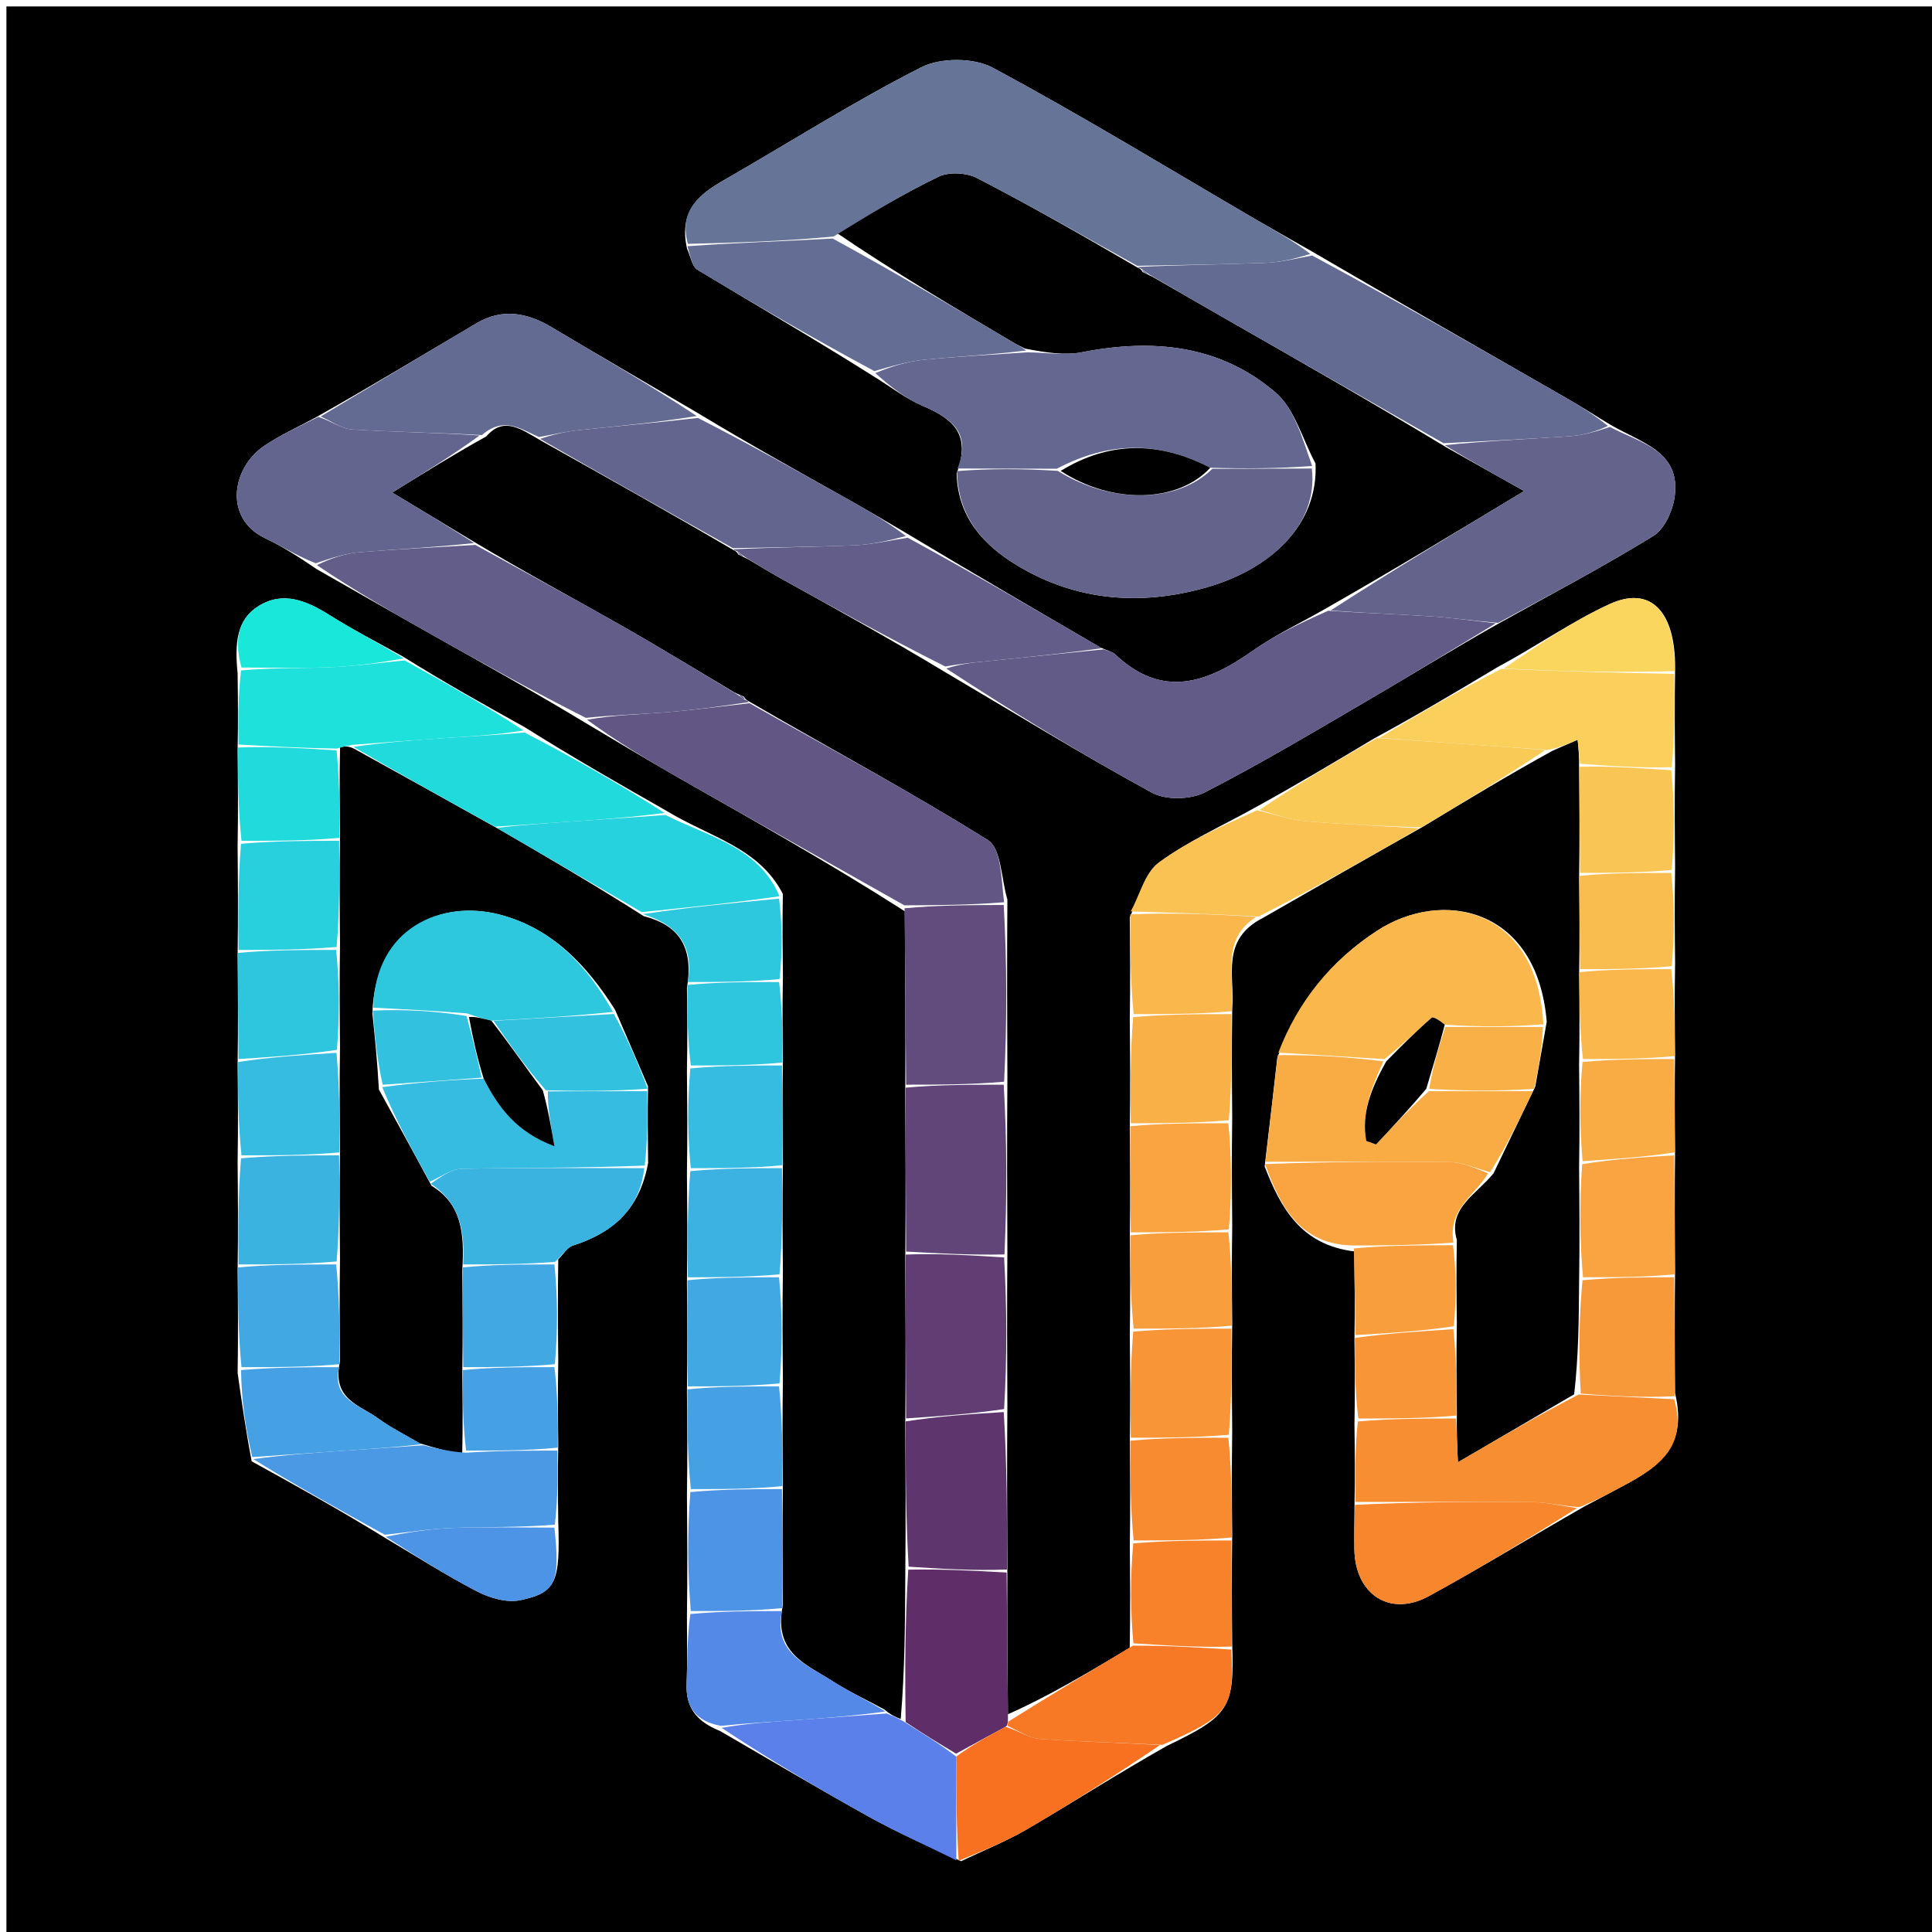 <svg version="1.1" id="Layer_1" xmlns="http://www.w3.org/2000/svg" xmlns:xlink="http://www.w3.org/1999/xlink" x="0px" y="0px"
	 width="100%" viewBox="0 0 301 301" enable-background="new 0 0 301 301" xml:space="preserve">
<path fill="#000000" opacity="1" stroke="none" 
	d="
M165,302 
	C110,302 55.5,302 1,302 
	C1,201.667 1,101.333 1,1 
	C101.333,1 201.667,1 302,1 
	C302,101.333 302,201.667 302,302 
	C256.5,302 211,302 165,302 
M107.022,153.916 
	C107.07,157.943 107.119,161.97 107.021,166.921 
	C107.069,171.946 107.118,176.972 107.02,182.923 
	C107.069,188.281 107.118,193.639 107.022,199.923 
	C107.071,205.28 107.119,210.637 107.023,216.92 
	C107.071,221.945 107.119,226.971 107.023,232.923 
	C107.071,238.948 107.119,244.973 107.023,251.921 
	C107.016,255.385 107.111,258.854 106.972,262.313 
	C106.826,265.946 108.401,268.158 112.19,269.691 
	C119.892,274.144 127.539,278.696 135.316,283.013 
	C139.765,285.482 144.425,287.568 149.748,289.967 
	C153.213,288.303 156.811,286.868 160.114,284.929 
	C167.192,280.774 174.117,276.359 181.83,271.987 
	C191.499,267.343 192.327,266.102 191.972,256.071 
	C191.926,250.713 191.88,245.355 191.973,239.073 
	C191.927,234.047 191.88,229.021 191.974,223.07 
	C191.927,217.712 191.881,212.355 191.975,206.074 
	C191.928,201.382 191.882,196.689 191.977,191.072 
	C191.93,185.713 191.882,180.355 191.975,174.071 
	C191.929,168.714 191.882,163.356 191.978,157.09 
	C192.417,152.164 190.062,146.425 196.773,143 
	C204.886,138.348 212.999,133.696 221.756,128.764 
	C228.206,124.859 234.656,120.954 241.829,116.992 
	C243.096,116.435 244.364,115.878 245.793,115.25 
	C245.924,116.559 246.045,117.777 246.014,119.92 
	C246.065,125.278 246.116,130.637 246.016,136.917 
	C246.067,141.61 246.118,146.303 246.02,151.915 
	C246.069,156.275 246.118,160.635 246.017,165.918 
	C246.067,170.944 246.116,175.971 246.019,181.923 
	C246.068,187.613 246.118,193.304 246.018,199.92 
	C245.976,205.597 245.934,211.275 245.251,217.228 
	C239.281,220.719 233.311,224.209 227.14,227.817 
	C227.026,225.279 226.929,223.139 226.974,220.078 
	C226.926,215.718 226.879,211.357 226.973,206.079 
	C226.925,202.051 226.878,198.024 226.972,193.181 
	C225.547,188.255 229.873,186.231 232.688,182.805 
	C234.737,178.536 236.785,174.267 239.193,169.282 
	C239.74,166.187 240.287,163.092 240.976,159.182 
	C239.494,141.286 224.62,138.428 214.526,145.019 
	C207.397,149.673 202.212,155.99 198.998,164.793 
	C198.387,170.194 197.777,175.595 197.028,181.729 
	C199.525,188.222 202.703,193.949 210.982,194.963 
	C211.044,199.307 211.106,203.651 211.02,208.912 
	C211.069,212.941 211.117,216.97 211.021,221.915 
	C211.069,225.942 211.118,229.969 211.022,234.9 
	C211.015,237.064 210.97,239.228 211.007,241.391 
	C211.127,248.418 216.554,251.978 222.61,248.673 
	C230.558,244.335 238.291,239.603 246.757,234.754 
	C248.47,233.843 250.183,232.932 251.897,232.023 
	C257.529,229.037 263.146,226.042 260.973,217.069 
	C260.926,211.044 260.879,205.019 260.972,198.068 
	C260.926,192.044 260.88,186.021 260.976,179.075 
	C260.928,174.382 260.881,169.688 260.973,164.075 
	C260.926,159.715 260.879,155.356 260.976,150.074 
	C260.928,145.381 260.88,140.688 260.976,135.072 
	C260.928,130.046 260.881,125.02 260.977,119.072 
	C260.929,114.381 260.881,109.689 260.979,104.135 
	C261.036,95.24 257.172,91.18 250.77,94.116 
	C244.903,96.806 239.537,100.59 233.219,103.993 
	C227.108,107.647 220.998,111.301 214.16,115.004 
	C208.09,118.634 202.021,122.263 195.218,125.993 
	C190.285,128.733 185.058,131.073 180.546,134.387 
	C178.387,135.972 177.583,139.402 176.014,142.92 
	C176.064,147.946 176.114,152.972 176.016,158.924 
	C176.065,164.281 176.115,169.639 176.015,175.921 
	C176.065,181.28 176.115,186.638 176.019,192.919 
	C176.068,197.612 176.118,202.305 176.02,207.923 
	C176.069,213.28 176.118,218.638 176.021,224.92 
	C176.069,229.946 176.118,234.972 176.021,240.922 
	C176.07,245.947 176.118,250.972 176.005,256.72 
	C169.711,260.484 163.418,264.248 157.033,267.077 
	C156.967,259.715 156.9,252.354 156.944,244.062 
	C156.908,236.038 156.872,228.014 156.946,219.06 
	C156.909,211.369 156.871,203.678 156.947,195.057 
	C156.909,186.368 156.871,177.679 156.949,168.061 
	C156.911,159.037 156.872,150.013 156.948,140.14 
	C155.986,136.962 156.017,132.196 153.897,130.871 
	C141.805,123.313 129.2,116.576 116.56,109.198 
	C116.56,109.198 116.168,109.051 115.942,108.567 
	C115.636,108.435 115.33,108.302 114.386,107.857 
	C108.496,104.362 102.658,100.774 96.702,97.394 
	C89.202,93.138 81.605,89.053 73.682,84.316 
	C69.524,81.81 65.366,79.304 61.114,76.741 
	C65.95,73.743 70.499,70.923 75.766,67.989 
	C78.538,64.784 81.244,66.909 84.329,68.675 
	C94.285,74.25 104.24,79.826 114.381,85.759 
	C114.381,85.759 114.773,85.854 115.006,86.377 
	C115.323,86.534 115.641,86.69 116.604,87.155 
	C118.293,88.149 119.963,89.179 121.676,90.13 
	C130.093,94.799 138.521,99.448 147.258,104.722 
	C157.969,111.04 168.57,117.559 179.484,123.504 
	C181.635,124.676 185.479,124.594 187.702,123.453 
	C196.581,118.898 205.162,113.755 213.788,108.717 
	C220.261,104.936 226.633,100.982 233.766,96.985 
	C241.732,92.54 249.812,88.278 257.578,83.506 
	C259.29,82.454 260.556,79.693 260.883,77.544 
	C262.009,70.144 255.43,68.994 250.355,65.845 
	C248.261,64.572 246.195,63.252 244.069,62.034 
	C231.012,54.549 217.941,47.087 204.317,39.128 
	C201.479,37.514 198.626,35.925 195.806,34.28 
	C182.123,26.301 168.6,18.026 154.651,10.544 
	C151.704,8.963 146.546,8.956 143.548,10.476 
	C133.077,15.786 123.13,22.123 112.933,27.982 
	C109.005,30.239 105.708,32.705 107.036,38.735 
	C107.568,39.864 107.791,41.505 108.681,42.043 
	C117.708,47.5 126.844,52.776 136.253,58.724 
	C138.725,60.242 141.062,62.076 143.699,63.208 
	C148.191,65.135 151.436,67.434 149.036,73.788 
	C149.24,80.606 153.238,84.977 158.674,88.217 
	C167.763,93.632 177.647,94.359 187.583,91.626 
	C198.058,88.745 205.413,81.695 204.955,72.212 
	C202.928,68.461 201.737,63.733 198.715,61.142 
	C190.045,53.708 179.575,52.72 168.579,54.876 
	C165.84,55.413 162.898,54.915 159.691,54.311 
	C159.116,54.015 158.524,53.746 157.968,53.418 
	C148.661,47.916 139.359,42.407 130.353,36.279 
	C135.63,33.315 140.801,30.132 146.246,27.52 
	C147.871,26.741 150.6,26.905 152.245,27.755 
	C160.662,32.108 168.889,36.826 177.369,41.768 
	C177.369,41.768 177.76,41.841 177.996,42.372 
	C178.317,42.529 178.637,42.686 179.606,43.151 
	C183.557,45.423 187.503,47.704 191.461,49.965 
	C202.604,56.332 213.752,62.692 225.263,69.653 
	C229.097,71.808 232.932,73.964 237.452,76.505 
	C226.897,82.876 216.896,88.913 206.182,95.017 
	C202.495,97.123 198.614,98.956 195.16,101.394 
	C188.039,106.42 181.078,108.905 173.733,101.936 
	C173.293,101.518 172.555,101.415 171.349,100.819 
	C161.53,95.098 151.711,89.377 141.346,83.148 
	C138.395,81.429 135.466,79.67 132.488,77.999 
	C124.704,73.629 116.899,69.298 108.734,64.358 
	C101.125,59.898 93.493,55.477 85.916,50.962 
	C82.102,48.69 78.235,48.006 74.277,50.339 
	C66.139,55.136 58.059,60.033 49.242,65.009 
	C46.54,66.479 43.703,67.748 41.165,69.461 
	C36.136,72.856 34.801,80.731 41.294,83.849 
	C43.921,85.111 46.407,86.665 49.33,88.667 
	C55.408,92.125 61.473,95.608 67.568,99.037 
	C75.348,103.414 83.153,107.749 91.313,112.683 
	C96.082,115.499 100.813,118.38 105.626,121.118 
	C117.36,127.795 129.131,134.407 140.963,141.973 
	C141.031,150.979 141.099,159.985 141.039,169.922 
	C141.082,178.279 141.125,186.635 141.042,195.922 
	C141.083,204.277 141.124,212.632 141.042,221.919 
	C141.083,229.279 141.125,236.638 141.045,244.928 
	C141.008,252.615 140.97,260.302 140.331,267.819 
	C139.59,267.53 138.85,267.242 137.78,266.327 
	C135.067,264.86 132.25,263.555 129.666,261.89 
	C125.672,259.317 120.396,257.527 121.974,250.071 
	C121.927,244.046 121.88,238.021 121.973,231.072 
	C121.927,226.047 121.88,221.021 121.974,215.07 
	C121.927,209.712 121.88,204.354 121.974,198.071 
	C121.927,192.713 121.88,187.355 121.975,181.073 
	C121.927,176.048 121.88,171.022 121.974,165.08 
	C121.927,161.053 121.881,157.026 121.978,152.083 
	C121.93,148.055 121.883,144.028 121.967,139.272 
	C118.218,131.975 110.513,130.415 103.818,126.311 
	C96.581,122.191 89.345,118.071 81.784,113.314 
	C75.538,109.838 69.292,106.362 62.725,102.255 
	C58.954,100.146 55.09,98.186 51.44,95.887 
	C47.878,93.644 44.196,92.016 40.319,94.395 
	C36.828,96.537 36.563,100.246 37.019,104.91 
	C37.068,108.605 37.118,112.301 37.019,116.919 
	C37.069,121.611 37.118,126.304 37.019,131.922 
	C37.068,137.28 37.117,142.638 37.019,148.922 
	C37.069,154.28 37.118,159.639 37.021,165.919 
	C37.069,170.613 37.118,175.306 37.02,180.924 
	C37.069,186.282 37.118,191.639 37.022,197.921 
	C37.07,202.947 37.118,207.973 37.023,213.908 
	C37.642,218.285 38.261,222.663 39.211,227.668 
	C46.126,231.482 53.04,235.296 60.239,239.744 
	C64.938,242.516 69.54,245.473 74.382,247.968 
	C76.348,248.981 78.99,249.738 81.052,249.306 
	C86.655,248.133 87.285,246.489 86.975,237.086 
	C86.928,233.39 86.88,229.695 86.975,225.082 
	C86.928,221.054 86.88,217.026 86.975,212.074 
	C86.927,207.049 86.88,202.023 86.976,196.201 
	C87.729,195.466 88.358,194.346 89.255,194.058 
	C95.325,192.106 99.633,188.572 100.975,181.182 
	C100.927,177.454 100.88,173.726 100.961,169.237 
	C99.343,165.48 97.725,161.724 95.83,157.324 
	C91.482,150.439 86.061,144.668 77.953,142.517 
	C68.672,140.055 58.397,144.657 58.02,157.897 
	C58.402,161.597 58.784,165.298 59.033,169.751 
	C61.674,174.537 64.315,179.323 67.228,184.737 
	C71.938,187.59 72.381,192.161 72.022,197.921 
	C72.07,202.947 72.118,207.972 72.022,213.915 
	C72.07,217.943 72.118,221.971 72.009,226.656 
	C69.999,226.159 67.988,225.663 65.344,224.848 
	C63.16,223.552 60.857,222.418 58.821,220.92 
	C56.08,218.904 51.641,218.033 52.973,212.076 
	C52.926,207.05 52.879,202.024 52.974,196.072 
	C52.927,190.714 52.88,185.357 52.974,179.075 
	C52.927,174.049 52.88,169.023 52.974,163.073 
	C52.927,158.048 52.88,153.022 52.975,147.071 
	C52.928,141.712 52.881,136.353 52.976,130.075 
	C52.928,125.716 52.88,121.356 52.98,116.409 
	C53.619,116.287 54.258,116.164 55.227,116.68 
	C62.526,120.718 69.826,124.757 77.713,129.175 
	C85.13,133.484 92.547,137.793 100.299,142.736 
	C105.656,144.104 108.114,147.412 107.022,153.916 
z"/>
<path fill="#657497" opacity="1" stroke="none" 
	d="
M107.167,37.993 
	C105.708,32.705 109.005,30.239 112.933,27.982 
	C123.13,22.123 133.077,15.786 143.548,10.476 
	C146.546,8.956 151.704,8.963 154.651,10.544 
	C168.6,18.026 182.123,26.301 195.806,34.28 
	C198.626,35.925 201.479,37.514 204.149,39.558 
	C201.7,40.326 199.428,40.873 197.138,40.96 
	C190.49,41.211 183.835,41.277 177.183,41.416 
	C168.889,36.826 160.662,32.108 152.245,27.755 
	C150.6,26.905 147.871,26.741 146.246,27.52 
	C140.801,30.132 135.63,33.315 129.874,36.848 
	C121.985,37.61 114.576,37.802 107.167,37.993 
z"/>
<path fill="#625A87" opacity="1" stroke="none" 
	d="
M233.05,97.106 
	C226.633,100.982 220.261,104.936 213.788,108.717 
	C205.162,113.755 196.581,118.898 187.702,123.453 
	C185.479,124.594 181.635,124.676 179.484,123.504 
	C168.57,117.559 157.969,111.04 147.432,104.153 
	C149.717,103.389 151.829,103.209 153.938,102.997 
	C159.945,102.394 165.95,101.777 171.956,101.165 
	C172.555,101.415 173.293,101.518 173.733,101.936 
	C181.078,108.905 188.039,106.42 195.16,101.394 
	C198.614,98.956 202.495,97.123 206.929,95.152 
	C212.759,95.525 217.849,95.686 222.926,96.027 
	C226.31,96.254 229.676,96.737 233.05,97.106 
z"/>
<path fill="#646890" opacity="1" stroke="none" 
	d="
M149.167,72.994 
	C151.436,67.434 148.191,65.135 143.699,63.208 
	C141.062,62.076 138.725,60.242 136.37,58.129 
	C139.001,57.022 141.495,56.293 144.036,56.045 
	C149.361,55.527 154.71,55.262 160.05,54.893 
	C162.898,54.915 165.84,55.413 168.579,54.876 
	C179.575,52.72 190.045,53.708 198.715,61.142 
	C201.737,63.733 202.928,68.461 204.438,72.605 
	C198.907,73.011 193.893,73.024 188.553,72.874 
	C180.466,68.681 172.764,68.756 164.647,73.028 
	C159.171,73.011 154.169,73.002 149.167,72.994 
z"/>
<path fill="#625684" opacity="1" stroke="none" 
	d="
M140.888,141.045 
	C129.131,134.407 117.36,127.795 105.626,121.118 
	C100.813,118.38 96.082,115.499 91.461,112.133 
	C95.666,111.388 99.733,111.3 103.78,110.971 
	C108.119,110.619 112.441,110.04 116.77,109.56 
	C129.2,116.576 141.805,123.313 153.897,130.871 
	C156.017,132.196 155.986,136.962 156.435,140.567 
	C150.911,141.011 145.899,141.028 140.888,141.045 
z"/>
<path fill="#646B92" opacity="1" stroke="none" 
	d="
M177.276,41.592 
	C183.835,41.277 190.49,41.211 197.138,40.96 
	C199.428,40.873 201.7,40.326 204.428,39.803 
	C217.941,47.087 231.012,54.549 244.069,62.034 
	C246.195,63.252 248.261,64.572 250.511,66.356 
	C248.638,67.244 246.623,67.823 244.578,67.963 
	C238.024,68.414 231.459,68.703 224.898,69.054 
	C213.752,62.692 202.604,56.332 191.461,49.965 
	C187.503,47.704 183.557,45.423 179.108,42.804 
	C178.327,42.252 178.044,42.046 177.76,41.841 
	C177.76,41.841 177.369,41.768 177.276,41.592 
z"/>
<path fill="#63638C" opacity="1" stroke="none" 
	d="
M225.08,69.353 
	C231.459,68.703 238.024,68.414 244.578,67.963 
	C246.623,67.823 248.638,67.244 250.826,66.516 
	C255.43,68.994 262.009,70.144 260.883,77.544 
	C260.556,79.693 259.29,82.454 257.578,83.506 
	C249.812,88.278 241.732,92.54 233.408,97.045 
	C229.676,96.737 226.31,96.254 222.926,96.027 
	C217.849,95.686 212.759,95.525 207.285,95.119 
	C216.896,88.913 226.897,82.876 237.452,76.505 
	C232.932,73.964 229.097,71.808 225.08,69.353 
z"/>
<path fill="#63638C" opacity="1" stroke="none" 
	d="
M149.102,73.391 
	C154.169,73.002 159.171,73.011 164.779,73.356 
	C173.297,78.628 183.531,78.343 188.879,73.038 
	C193.893,73.024 198.907,73.011 204.377,72.995 
	C205.413,81.695 198.058,88.745 187.583,91.626 
	C177.647,94.359 167.763,93.632 158.674,88.217 
	C153.238,84.977 149.24,80.606 149.102,73.391 
z"/>
<path fill="#635E89" opacity="1" stroke="none" 
	d="
M116.665,109.379 
	C112.441,110.04 108.119,110.619 103.78,110.971 
	C99.733,111.3 95.666,111.388 91.278,111.842 
	C83.153,107.749 75.348,103.414 67.568,99.037 
	C61.473,95.608 55.408,92.125 49.369,88.048 
	C51.585,86.953 53.742,86.232 55.945,86.047 
	C61.97,85.542 68.014,85.263 74.05,84.894 
	C81.605,89.053 89.202,93.138 96.702,97.394 
	C102.658,100.774 108.496,104.362 114.868,108.193 
	C115.593,108.751 115.865,108.925 116.168,109.051 
	C116.168,109.051 116.56,109.198 116.665,109.379 
z"/>
<path fill="#646B92" opacity="1" stroke="none" 
	d="
M49.956,64.889 
	C58.059,60.033 66.139,55.136 74.277,50.339 
	C78.235,48.006 82.102,48.69 85.916,50.962 
	C93.493,55.477 101.125,59.898 108.552,64.815 
	C102.3,65.849 96.226,66.382 90.164,67.022 
	C88.082,67.242 86.029,67.726 83.962,68.09 
	C81.244,66.909 78.538,64.784 75.077,67.786 
	C67.875,67.388 61.353,67.323 54.853,66.909 
	C53.184,66.802 51.586,65.592 49.956,64.889 
z"/>
<path fill="#F88E32" opacity="1" stroke="none" 
	d="
M260.834,217.995 
	C263.146,226.042 257.529,229.037 251.897,232.023 
	C250.183,232.932 248.47,233.843 246.018,234.816 
	C243.165,234.585 241.054,234.062 238.937,234.04 
	C229.681,233.946 220.424,233.998 211.167,233.997 
	C211.118,229.969 211.069,225.942 211.549,221.457 
	C216.996,220.999 221.914,220.999 226.833,220.998 
	C226.929,223.139 227.026,225.279 227.14,227.817 
	C233.311,224.209 239.281,220.719 245.959,217.257 
	C251.389,217.523 256.111,217.759 260.834,217.995 
z"/>
<path fill="#F9B74C" opacity="1" stroke="none" 
	d="
M199.166,163.994 
	C202.212,155.99 207.397,149.673 214.526,145.019 
	C224.62,138.428 239.494,141.286 240.449,159.59 
	C235.003,159.998 230.085,159.997 225.09,159.637 
	C224.339,159.018 223.305,158.344 223.049,158.566 
	C220.661,160.637 218.407,162.862 215.687,165.009 
	C209.896,164.649 204.531,164.322 199.166,163.994 
z"/>
<path fill="#63658E" opacity="1" stroke="none" 
	d="
M84.146,68.382 
	C86.029,67.726 88.082,67.242 90.164,67.022 
	C96.226,66.382 102.3,65.849 108.736,65.112 
	C116.899,69.298 124.704,73.629 132.488,77.999 
	C135.466,79.67 138.395,81.429 141.146,83.516 
	C138.334,84.257 135.732,84.846 133.109,84.957 
	C126.81,85.224 120.501,85.267 114.195,85.401 
	C104.24,79.826 94.285,74.25 84.146,68.382 
z"/>
<path fill="#63658E" opacity="1" stroke="none" 
	d="
M49.599,64.949 
	C51.586,65.592 53.184,66.802 54.853,66.909 
	C61.353,67.323 67.875,67.388 74.718,67.843 
	C70.499,70.923 65.95,73.743 61.114,76.741 
	C65.366,79.304 69.524,81.81 73.866,84.605 
	C68.014,85.263 61.97,85.542 55.945,86.047 
	C53.742,86.232 51.585,86.953 49.182,87.757 
	C46.407,86.665 43.921,85.111 41.294,83.849 
	C34.801,80.731 36.136,72.856 41.165,69.461 
	C43.703,67.748 46.54,66.479 49.599,64.949 
z"/>
<path fill="#635E89" opacity="1" stroke="none" 
	d="
M114.288,85.58 
	C120.501,85.267 126.81,85.224 133.109,84.957 
	C135.732,84.846 138.334,84.257 141.419,83.771 
	C151.711,89.377 161.53,95.098 171.652,100.992 
	C165.95,101.777 159.945,102.394 153.938,102.997 
	C151.829,103.209 149.717,103.389 147.276,103.844 
	C138.521,99.448 130.093,94.799 121.676,90.13 
	C119.963,89.179 118.293,88.149 116.11,86.809 
	C115.336,86.259 115.054,86.057 114.773,85.854 
	C114.773,85.854 114.381,85.759 114.288,85.58 
z"/>
<path fill="#646D93" opacity="1" stroke="none" 
	d="
M159.87,54.602 
	C154.71,55.262 149.361,55.527 144.036,56.045 
	C141.495,56.293 139.001,57.022 136.217,57.818 
	C126.844,52.776 117.708,47.5 108.681,42.043 
	C107.791,41.505 107.568,39.864 107.102,38.364 
	C114.576,37.802 121.985,37.61 129.725,37.159 
	C139.359,42.407 148.661,47.916 157.968,53.418 
	C158.524,53.746 159.116,54.015 159.87,54.602 
z"/>
<path fill="#FACF5B" opacity="1" stroke="none" 
	d="
M246.166,118.995 
	C246.045,117.777 245.924,116.559 245.793,115.25 
	C244.364,115.878 243.096,116.435 241.078,116.853 
	C236.57,116.475 232.812,116.256 229.057,115.995 
	C224.333,115.667 219.611,115.304 214.888,114.955 
	C220.998,111.301 227.108,107.647 233.914,104.204 
	C243.35,104.609 252.092,104.803 260.834,104.998 
	C260.881,109.689 260.929,114.381 260.456,119.535 
	C255.345,119.663 250.756,119.329 246.166,118.995 
z"/>
<path fill="#F9AB44" opacity="1" stroke="none" 
	d="
M199.082,164.394 
	C204.531,164.322 209.896,164.649 215.534,165.348 
	C213.622,169.553 212.067,173.48 212.861,177.756 
	C213.368,177.938 213.876,178.119 214.383,178.3 
	C216.978,175.533 219.572,172.766 222.624,170 
	C228.332,169.999 233.583,169.998 238.834,169.997 
	C236.785,174.267 234.737,178.536 232.147,182.632 
	C229.758,181.972 227.917,181.094 226.063,181.066 
	C216.432,180.924 206.799,180.998 197.166,180.996 
	C197.777,175.595 198.387,170.194 199.082,164.394 
z"/>
<path fill="#4B99E5" opacity="1" stroke="none" 
	d="
M86.833,225.999 
	C86.88,229.695 86.928,233.39 86.446,237.542 
	C80.801,237.999 75.679,237.863 70.569,238.046 
	C67.023,238.173 63.492,238.74 59.955,239.111 
	C53.04,235.296 46.126,231.482 39.474,227.322 
	C44.448,226.651 49.159,226.325 53.871,226 
	C57.907,225.722 61.942,225.444 65.978,225.166 
	C67.988,225.663 69.999,226.159 72.542,226.328 
	C77.662,226 82.248,226 86.833,225.999 
z"/>
<path fill="#614C7D" opacity="1" stroke="none" 
	d="
M140.925,141.509 
	C145.899,141.028 150.911,141.011 156.378,140.991 
	C156.872,150.013 156.911,159.037 156.436,168.528 
	C151.005,168.994 146.086,168.993 141.167,168.991 
	C141.099,159.985 141.031,150.979 140.925,141.509 
z"/>
<path fill="#35BCE0" opacity="1" stroke="none" 
	d="
M100.833,169.999 
	C100.88,173.726 100.927,177.454 100.446,181.59 
	C90.595,181.998 81.27,181.896 71.952,182.095 
	C70.273,182.131 68.62,183.406 66.955,184.109 
	C64.315,179.323 61.674,174.537 59.556,169.375 
	C65.066,168.629 70.054,168.26 75.356,168.051 
	C77.724,172.708 80.545,176.395 86.386,178.595 
	C85.764,175.059 85.322,172.548 85.353,170.028 
	C90.829,170.012 95.831,170.005 100.833,169.999 
z"/>
<path fill="#2DC8DE" opacity="1" stroke="none" 
	d="
M58.166,156.999 
	C58.397,144.657 68.672,140.055 77.953,142.517 
	C86.061,144.668 91.482,150.439 95.494,157.653 
	C89.067,158.337 82.977,158.69 76.547,159.019 
	C75.176,158.678 74.145,158.361 72.725,157.879 
	C67.613,157.475 62.889,157.237 58.166,156.999 
z"/>
<path fill="#1DE1DA" opacity="1" stroke="none" 
	d="
M37.167,115.997 
	C37.118,112.301 37.068,108.605 37.55,104.454 
	C42.537,103.999 46.998,104.143 51.445,103.957 
	C55.32,103.794 59.179,103.258 63.045,102.887 
	C69.292,106.362 75.538,109.838 81.556,113.801 
	C77.241,114.525 73.152,114.735 69.068,115.007 
	C64.342,115.323 59.62,115.694 54.897,116.041 
	C54.258,116.164 53.619,116.287 52.508,116.619 
	C47.08,116.552 42.124,116.274 37.167,115.997 
z"/>
<path fill="#5B80E9" opacity="1" stroke="none" 
	d="
M138.109,266.953 
	C138.85,267.242 139.59,267.53 140.797,268.204 
	C143.829,270.133 146.394,271.676 148.973,273.668 
	C148.988,279.353 148.989,284.59 148.99,289.827 
	C144.425,287.568 139.765,285.482 135.316,283.013 
	C127.539,278.696 119.892,274.144 112.432,269.202 
	C116.43,268.475 120.188,268.257 123.943,267.995 
	C128.666,267.666 133.387,267.302 138.109,266.953 
z"/>
<path fill="#F9C253" opacity="1" stroke="none" 
	d="
M221.112,129.044 
	C212.999,133.696 204.886,138.348 196.082,142.795 
	C188.982,142.392 182.574,142.194 176.165,141.996 
	C177.583,139.402 178.387,135.972 180.546,134.387 
	C185.058,131.073 190.285,128.733 195.852,126.229 
	C198.832,126.976 201.157,127.745 203.53,127.949 
	C209.379,128.452 215.25,128.696 221.112,129.044 
z"/>
<path fill="#5F2D68" opacity="1" stroke="none" 
	d="
M148.959,273.219 
	C146.394,271.676 143.829,270.133 141.098,268.289 
	C140.97,260.302 141.008,252.615 141.502,244.548 
	C146.916,244.443 151.875,244.718 156.833,244.993 
	C156.9,252.354 156.967,259.715 157.035,267.763 
	C157.037,268.45 156.957,268.89 156.641,269.035 
	C153.869,270.526 151.414,271.873 148.959,273.219 
z"/>
<path fill="#614478" opacity="1" stroke="none" 
	d="
M141.103,169.457 
	C146.086,168.993 151.005,168.994 156.379,168.993 
	C156.871,177.679 156.909,186.368 156.493,195.441 
	C151.082,195.547 146.125,195.269 141.168,194.991 
	C141.125,186.635 141.082,178.279 141.103,169.457 
z"/>
<path fill="#21DADB" opacity="1" stroke="none" 
	d="
M55.062,116.36 
	C59.62,115.694 64.342,115.323 69.068,115.007 
	C73.152,114.735 77.241,114.525 81.718,114.119 
	C89.345,118.071 96.581,122.191 103.532,126.65 
	C98.478,127.326 93.71,127.668 88.941,127.998 
	C85.003,128.271 81.064,128.531 77.125,128.796 
	C69.826,124.757 62.526,120.718 55.062,116.36 
z"/>
<path fill="#603D73" opacity="1" stroke="none" 
	d="
M141.105,195.457 
	C146.125,195.269 151.082,195.547 156.437,195.906 
	C156.871,203.678 156.909,211.369 156.438,219.528 
	C151.009,220.326 146.087,220.656 141.166,220.987 
	C141.124,212.632 141.083,204.277 141.105,195.457 
z"/>
<path fill="#5F356E" opacity="1" stroke="none" 
	d="
M141.104,221.453 
	C146.087,220.656 151.009,220.326 156.383,219.993 
	C156.872,228.014 156.908,236.038 156.889,244.527 
	C151.875,244.718 146.916,244.443 141.562,244.083 
	C141.125,236.638 141.083,229.279 141.104,221.453 
z"/>
<path fill="#26D2DD" opacity="1" stroke="none" 
	d="
M77.419,128.986 
	C81.064,128.531 85.003,128.271 88.941,127.998 
	C93.71,127.668 98.478,127.326 103.68,126.973 
	C110.513,130.415 118.218,131.975 121.445,139.637 
	C113.936,140.701 106.95,141.402 99.964,142.102 
	C92.547,137.793 85.13,133.484 77.419,128.986 
z"/>
<path fill="#FACA57" opacity="1" stroke="none" 
	d="
M221.434,128.904 
	C215.25,128.696 209.379,128.452 203.53,127.949 
	C201.157,127.745 198.832,126.976 196.218,126.178 
	C202.021,122.263 208.09,118.634 214.524,114.98 
	C219.611,115.304 224.333,115.667 229.057,115.995 
	C232.812,116.256 236.57,116.475 240.717,116.881 
	C234.656,120.954 228.206,124.859 221.434,128.904 
z"/>
<path fill="#3AB3E1" opacity="1" stroke="none" 
	d="
M67.092,184.423 
	C68.62,183.406 70.273,182.131 71.952,182.095 
	C81.27,181.896 90.595,181.998 100.375,181.997 
	C99.633,188.572 95.325,192.106 89.255,194.058 
	C88.358,194.346 87.729,195.466 86.45,196.6 
	C81.338,196.998 76.753,196.998 72.167,196.997 
	C72.381,192.161 71.938,187.59 67.092,184.423 
z"/>
<path fill="#F9A440" opacity="1" stroke="none" 
	d="
M197.097,181.363 
	C206.799,180.998 216.432,180.924 226.063,181.066 
	C227.917,181.094 229.758,181.972 231.827,182.79 
	C229.873,186.231 225.547,188.255 226.445,193.589 
	C220.908,194.013 215.897,194.028 210.887,194.043 
	C202.703,193.949 199.525,188.222 197.097,181.363 
z"/>
<path fill="#F77925" opacity="1" stroke="none" 
	d="
M156.957,268.89 
	C156.957,268.89 157.037,268.45 157.08,268.231 
	C163.418,264.248 169.711,260.484 176.494,256.387 
	C181.933,256.368 186.883,256.682 191.833,256.996 
	C192.327,266.102 191.499,267.343 181.078,271.85 
	C174.2,271.475 168.064,271.373 161.955,270.912 
	C160.248,270.783 158.621,269.593 156.957,268.89 
z"/>
<path fill="#F8862D" opacity="1" stroke="none" 
	d="
M211.094,234.448 
	C220.424,233.998 229.681,233.946 238.937,234.04 
	C241.054,234.062 243.165,234.585 245.698,234.959 
	C238.291,239.603 230.558,244.335 222.61,248.673 
	C216.554,251.978 211.127,248.418 211.007,241.391 
	C210.97,239.228 211.015,237.064 211.094,234.448 
z"/>
<path fill="#5589E8" opacity="1" stroke="none" 
	d="
M137.945,266.64 
	C133.387,267.302 128.666,267.666 123.943,267.995 
	C120.188,268.257 116.43,268.475 112.284,268.881 
	C108.401,268.158 106.826,265.946 106.972,262.313 
	C107.111,258.854 107.016,255.385 107.549,251.46 
	C112.662,250.999 117.248,250.998 121.833,250.998 
	C120.396,257.527 125.672,259.317 129.666,261.89 
	C132.25,263.555 135.067,264.86 137.945,266.64 
z"/>
<path fill="#F77120" opacity="1" stroke="none" 
	d="
M156.641,269.035 
	C158.621,269.593 160.248,270.783 161.955,270.912 
	C168.064,271.373 174.2,271.475 180.715,271.882 
	C174.117,276.359 167.192,280.774 160.114,284.929 
	C156.811,286.868 153.213,288.303 149.369,289.897 
	C148.989,284.59 148.988,279.353 148.973,273.668 
	C151.414,271.873 153.869,270.526 156.641,269.035 
z"/>
<path fill="#4E94E6" opacity="1" stroke="none" 
	d="
M121.904,250.534 
	C117.248,250.998 112.662,250.999 107.621,250.999 
	C107.119,244.973 107.071,238.948 107.55,232.46 
	C112.662,231.997 117.247,231.997 121.833,231.996 
	C121.88,238.021 121.927,244.046 121.904,250.534 
z"/>
<path fill="#F89939" opacity="1" stroke="none" 
	d="
M260.903,217.532 
	C256.111,217.759 251.389,217.523 246.279,217.119 
	C245.934,211.275 245.976,205.597 246.548,199.458 
	C251.662,198.996 256.247,198.995 260.832,198.994 
	C260.879,205.019 260.926,211.044 260.903,217.532 
z"/>
<path fill="#F9A440" opacity="1" stroke="none" 
	d="
M260.902,198.531 
	C256.247,198.995 251.662,198.996 246.622,198.995 
	C246.118,193.304 246.068,187.613 246.489,181.377 
	C251.584,180.553 256.209,180.275 260.834,179.998 
	C260.88,186.021 260.926,192.044 260.902,198.531 
z"/>
<path fill="#46A0E4" opacity="1" stroke="none" 
	d="
M65.661,225.007 
	C61.942,225.444 57.907,225.722 53.871,226 
	C49.159,226.325 44.448,226.651 39.308,227.008 
	C38.261,222.663 37.642,218.285 37.55,213.454 
	C42.996,213 47.915,213 52.833,213.001 
	C51.641,218.033 56.08,218.904 58.821,220.92 
	C60.857,222.418 63.16,223.552 65.661,225.007 
z"/>
<path fill="#F9B047" opacity="1" stroke="none" 
	d="
M191.835,157.999 
	C191.882,163.356 191.929,168.714 191.449,174.535 
	C186.004,174.998 181.084,174.997 176.164,174.996 
	C176.115,169.639 176.065,164.281 176.546,158.462 
	C181.996,157.999 186.916,157.999 191.835,157.999 
z"/>
<path fill="#28CFDD" opacity="1" stroke="none" 
	d="
M37.166,147.997 
	C37.117,142.638 37.068,137.28 37.549,131.46 
	C42.997,130.997 47.916,130.996 52.835,130.995 
	C52.881,136.353 52.928,141.712 52.448,147.534 
	C47.003,147.997 42.085,147.997 37.166,147.997 
z"/>
<path fill="#F89536" opacity="1" stroke="none" 
	d="
M176.167,223.996 
	C176.118,218.638 176.069,213.28 176.549,207.461 
	C181.997,206.998 186.916,206.998 191.834,206.997 
	C191.881,212.355 191.927,217.712 191.448,223.534 
	C186.004,223.997 181.086,223.996 176.167,223.996 
z"/>
<path fill="#3AB3E1" opacity="1" stroke="none" 
	d="
M37.167,196.997 
	C37.118,191.639 37.069,186.282 37.549,180.462 
	C42.996,179.999 47.914,179.999 52.833,179.999 
	C52.88,185.357 52.927,190.714 52.447,196.535 
	C47.003,196.998 42.085,196.998 37.167,196.997 
z"/>
<path fill="#F9A440" opacity="1" stroke="none" 
	d="
M176.089,175.459 
	C181.084,174.997 186.004,174.998 191.379,174.998 
	C191.882,180.355 191.93,185.713 191.45,191.535 
	C186.004,191.998 181.085,191.998 176.165,191.997 
	C176.115,186.638 176.065,181.28 176.089,175.459 
z"/>
<path fill="#2EC5DE" opacity="1" stroke="none" 
	d="
M37.093,148.459 
	C42.085,147.997 47.003,147.997 52.377,147.997 
	C52.88,153.022 52.927,158.048 52.495,163.564 
	C47.066,164.368 42.117,164.682 37.168,164.997 
	C37.118,159.639 37.069,154.28 37.093,148.459 
z"/>
<path fill="#F8822A" opacity="1" stroke="none" 
	d="
M191.902,256.534 
	C186.883,256.682 181.933,256.368 176.575,256.025 
	C176.118,250.972 176.07,245.947 176.55,240.46 
	C181.997,239.998 186.916,239.998 191.834,239.997 
	C191.88,245.355 191.926,250.713 191.902,256.534 
z"/>
<path fill="#F9B74C" opacity="1" stroke="none" 
	d="
M191.907,157.544 
	C186.916,157.999 181.996,157.999 176.62,157.999 
	C176.114,152.972 176.064,147.946 176.089,142.458 
	C182.574,142.194 188.982,142.392 195.718,142.852 
	C190.062,146.425 192.417,152.164 191.907,157.544 
z"/>
<path fill="#F88B30" opacity="1" stroke="none" 
	d="
M191.904,239.535 
	C186.916,239.998 181.997,239.998 176.623,239.998 
	C176.118,234.972 176.069,229.946 176.094,224.458 
	C181.086,223.996 186.004,223.997 191.378,223.997 
	C191.88,229.021 191.927,234.047 191.904,239.535 
z"/>
<path fill="#41A8E3" opacity="1" stroke="none" 
	d="
M37.094,197.459 
	C42.085,196.998 47.003,196.998 52.377,196.998 
	C52.879,202.024 52.926,207.05 52.903,212.538 
	C47.915,213 42.996,213 37.623,213 
	C37.118,207.973 37.07,202.947 37.094,197.459 
z"/>
<path fill="#3BB2E1" opacity="1" stroke="none" 
	d="
M121.834,181.997 
	C121.88,187.355 121.927,192.713 121.449,198.535 
	C116.338,198.998 111.753,198.997 107.167,198.997 
	C107.118,193.639 107.069,188.281 107.548,182.461 
	C112.662,181.998 117.248,181.998 121.834,181.997 
z"/>
<path fill="#41A8E3" opacity="1" stroke="none" 
	d="
M107.095,199.46 
	C111.753,198.997 116.338,198.998 121.378,198.997 
	C121.88,204.354 121.927,209.712 121.449,215.533 
	C116.338,215.996 111.753,215.995 107.167,215.995 
	C107.119,210.637 107.071,205.28 107.095,199.46 
z"/>
<path fill="#F9C655" opacity="1" stroke="none" 
	d="
M246.09,119.458 
	C250.756,119.329 255.345,119.663 260.384,119.996 
	C260.881,125.02 260.928,130.046 260.45,135.535 
	C255.338,135.997 250.753,135.996 246.167,135.995 
	C246.116,130.637 246.065,125.278 246.09,119.458 
z"/>
<path fill="#35BCE0" opacity="1" stroke="none" 
	d="
M37.094,165.458 
	C42.117,164.682 47.066,164.368 52.424,164.026 
	C52.88,169.023 52.927,174.049 52.903,179.537 
	C47.914,179.999 42.996,179.999 37.622,179.999 
	C37.118,175.306 37.069,170.613 37.094,165.458 
z"/>
<path fill="#35BCE0" opacity="1" stroke="none" 
	d="
M121.904,181.535 
	C117.248,181.998 112.662,181.998 107.621,181.998 
	C107.118,176.972 107.069,171.946 107.549,166.459 
	C112.662,165.997 117.247,165.997 121.833,165.997 
	C121.88,171.022 121.927,176.048 121.904,181.535 
z"/>
<path fill="#46A0E4" opacity="1" stroke="none" 
	d="
M107.095,216.457 
	C111.753,215.995 116.338,215.996 121.379,215.996 
	C121.88,221.021 121.927,226.047 121.903,231.534 
	C117.247,231.997 112.662,231.997 107.622,231.997 
	C107.119,226.971 107.071,221.945 107.095,216.457 
z"/>
<path fill="#F89E3C" opacity="1" stroke="none" 
	d="
M176.092,192.458 
	C181.085,191.998 186.004,191.998 191.379,191.998 
	C191.882,196.689 191.928,201.382 191.904,206.536 
	C186.916,206.998 181.997,206.998 176.623,206.998 
	C176.118,202.305 176.068,197.612 176.092,192.458 
z"/>
<path fill="#41A8E3" opacity="1" stroke="none" 
	d="
M72.094,197.459 
	C76.753,196.998 81.338,196.998 86.379,196.998 
	C86.88,202.023 86.927,207.049 86.449,212.537 
	C81.338,212.999 76.753,212.998 72.167,212.998 
	C72.118,207.972 72.07,202.947 72.094,197.459 
z"/>
<path fill="#21DADB" opacity="1" stroke="none" 
	d="
M52.905,130.535 
	C47.916,130.996 42.997,130.997 37.623,130.997 
	C37.118,126.304 37.069,121.611 37.093,116.458 
	C42.124,116.274 47.08,116.552 52.434,116.913 
	C52.88,121.356 52.928,125.716 52.905,130.535 
z"/>
<path fill="#F9AB44" opacity="1" stroke="none" 
	d="
M260.905,179.537 
	C256.209,180.275 251.584,180.553 246.563,180.914 
	C246.116,175.971 246.067,170.944 246.547,165.458 
	C251.662,164.996 256.247,164.995 260.833,164.995 
	C260.881,169.688 260.928,174.382 260.905,179.537 
z"/>
<path fill="#F9BD4F" opacity="1" stroke="none" 
	d="
M246.092,136.456 
	C250.753,135.996 255.338,135.997 260.378,135.996 
	C260.88,140.688 260.928,145.381 260.449,150.536 
	C255.338,150.997 250.753,150.996 246.169,150.996 
	C246.118,146.303 246.067,141.61 246.092,136.456 
z"/>
<path fill="#F89E3C" opacity="1" stroke="none" 
	d="
M210.935,194.503 
	C215.897,194.028 220.908,194.013 226.375,193.997 
	C226.878,198.024 226.925,202.051 226.505,206.623 
	C221.081,207.443 216.124,207.719 211.167,207.995 
	C211.106,203.651 211.044,199.307 210.935,194.503 
z"/>
<path fill="#4E94E6" opacity="1" stroke="none" 
	d="
M60.097,239.427 
	C63.492,238.74 67.023,238.173 70.569,238.046 
	C75.679,237.863 80.801,237.999 86.375,237.998 
	C87.285,246.489 86.655,248.133 81.052,249.306 
	C78.99,249.738 76.348,248.981 74.382,247.968 
	C69.54,245.473 64.938,242.516 60.097,239.427 
z"/>
<path fill="#FAD65F" opacity="1" stroke="none" 
	d="
M260.906,104.566 
	C252.092,104.803 243.35,104.609 234.28,104.153 
	C239.537,100.59 244.903,96.806 250.77,94.116 
	C257.172,91.18 261.036,95.24 260.906,104.566 
z"/>
<path fill="#2DC8DE" opacity="1" stroke="none" 
	d="
M100.131,142.419 
	C106.95,141.402 113.936,140.701 121.379,140 
	C121.883,144.028 121.93,148.055 121.451,152.541 
	C116.338,153 111.752,152.999 107.166,152.999 
	C108.114,147.412 105.656,144.104 100.131,142.419 
z"/>
<path fill="#32C1DF" opacity="1" stroke="none" 
	d="
M76.886,159.044 
	C82.977,158.69 89.067,158.337 95.632,157.975 
	C97.725,161.724 99.343,165.48 100.897,169.618 
	C95.831,170.005 90.829,170.012 85.042,169.867 
	C81.8,166.158 79.343,162.601 76.886,159.044 
z"/>
<path fill="#F89536" opacity="1" stroke="none" 
	d="
M211.094,208.454 
	C216.124,207.719 221.081,207.443 226.435,207.081 
	C226.879,211.357 226.926,215.718 226.903,220.538 
	C221.914,220.999 216.996,220.999 211.622,220.999 
	C211.117,216.97 211.069,212.941 211.094,208.454 
z"/>
<path fill="#F9B74C" opacity="1" stroke="none" 
	d="
M246.094,151.456 
	C250.753,150.996 255.338,150.997 260.377,150.997 
	C260.879,155.356 260.926,159.715 260.903,164.535 
	C256.247,164.995 251.662,164.996 246.622,164.996 
	C246.118,160.635 246.069,156.275 246.094,151.456 
z"/>
<path fill="#46A0E4" opacity="1" stroke="none" 
	d="
M72.095,213.456 
	C76.753,212.998 81.338,212.999 86.379,212.999 
	C86.88,217.026 86.928,221.054 86.904,225.541 
	C82.248,226 77.662,226 72.621,226 
	C72.118,221.971 72.07,217.943 72.095,213.456 
z"/>
<path fill="#2EC5DE" opacity="1" stroke="none" 
	d="
M107.094,153.458 
	C111.752,152.999 116.338,153 121.379,153 
	C121.881,157.026 121.927,161.053 121.903,165.538 
	C117.247,165.997 112.662,165.997 107.622,165.997 
	C107.119,161.97 107.07,157.943 107.094,153.458 
z"/>
<path fill="#19E7D9" opacity="1" stroke="none" 
	d="
M62.885,102.571 
	C59.179,103.258 55.32,103.794 51.445,103.957 
	C46.998,104.143 42.537,103.999 37.624,103.999 
	C36.563,100.246 36.828,96.537 40.319,94.395 
	C44.196,92.016 47.878,93.644 51.44,95.887 
	C55.09,98.186 58.954,100.146 62.885,102.571 
z"/>
<path fill="#32C1DF" opacity="1" stroke="none" 
	d="
M58.093,157.448 
	C62.889,157.237 67.613,157.475 72.677,158.287 
	C73.693,161.871 74.367,164.88 75.042,167.89 
	C70.054,168.26 65.066,168.629 59.622,168.999 
	C58.784,165.298 58.402,161.597 58.093,157.448 
z"/>
<path fill="#F9B047" opacity="1" stroke="none" 
	d="
M239.014,169.64 
	C233.583,169.998 228.332,169.999 222.667,169.635 
	C223.224,166.179 224.195,163.088 225.166,159.997 
	C230.085,159.997 235.003,159.998 240.378,159.997 
	C240.287,163.092 239.74,166.187 239.014,169.64 
z"/>
<path fill="#625684" opacity="1" stroke="none" 
	d="
M116.055,108.809 
	C115.865,108.925 115.593,108.751 115.188,108.349 
	C115.33,108.302 115.636,108.435 116.055,108.809 
z"/>
<path fill="#63658E" opacity="1" stroke="none" 
	d="
M114.889,86.115 
	C115.054,86.057 115.336,86.259 115.788,86.654 
	C115.641,86.69 115.323,86.534 114.889,86.115 
z"/>
<path fill="#657497" opacity="1" stroke="none" 
	d="
M177.878,42.106 
	C178.044,42.046 178.327,42.252 178.785,42.65 
	C178.637,42.686 178.317,42.529 177.878,42.106 
z"/>
<path fill="#000000" opacity="1" stroke="none" 
	d="
M188.553,72.874 
	C183.531,78.343 173.297,78.628 165.253,73.364 
	C172.764,68.756 180.466,68.681 188.553,72.874 
z"/>
<path fill="#000000" opacity="1" stroke="none" 
	d="
M225.09,159.637 
	C224.195,163.088 223.224,166.179 222.21,169.634 
	C219.572,172.766 216.978,175.533 214.383,178.3 
	C213.876,178.119 213.368,177.938 212.861,177.756 
	C212.067,173.48 213.622,169.553 215.961,165.38 
	C218.407,162.862 220.661,160.637 223.049,158.566 
	C223.305,158.344 224.339,159.018 225.09,159.637 
z"/>
<path fill="#000000" opacity="1" stroke="none" 
	d="
M75.356,168.051 
	C74.367,164.88 73.693,161.871 73.066,158.453 
	C74.145,158.361 75.176,158.678 76.547,159.019 
	C79.343,162.601 81.8,166.158 84.568,169.876 
	C85.322,172.548 85.764,175.059 86.386,178.595 
	C80.545,176.395 77.724,172.708 75.356,168.051 
z"/>
</svg>